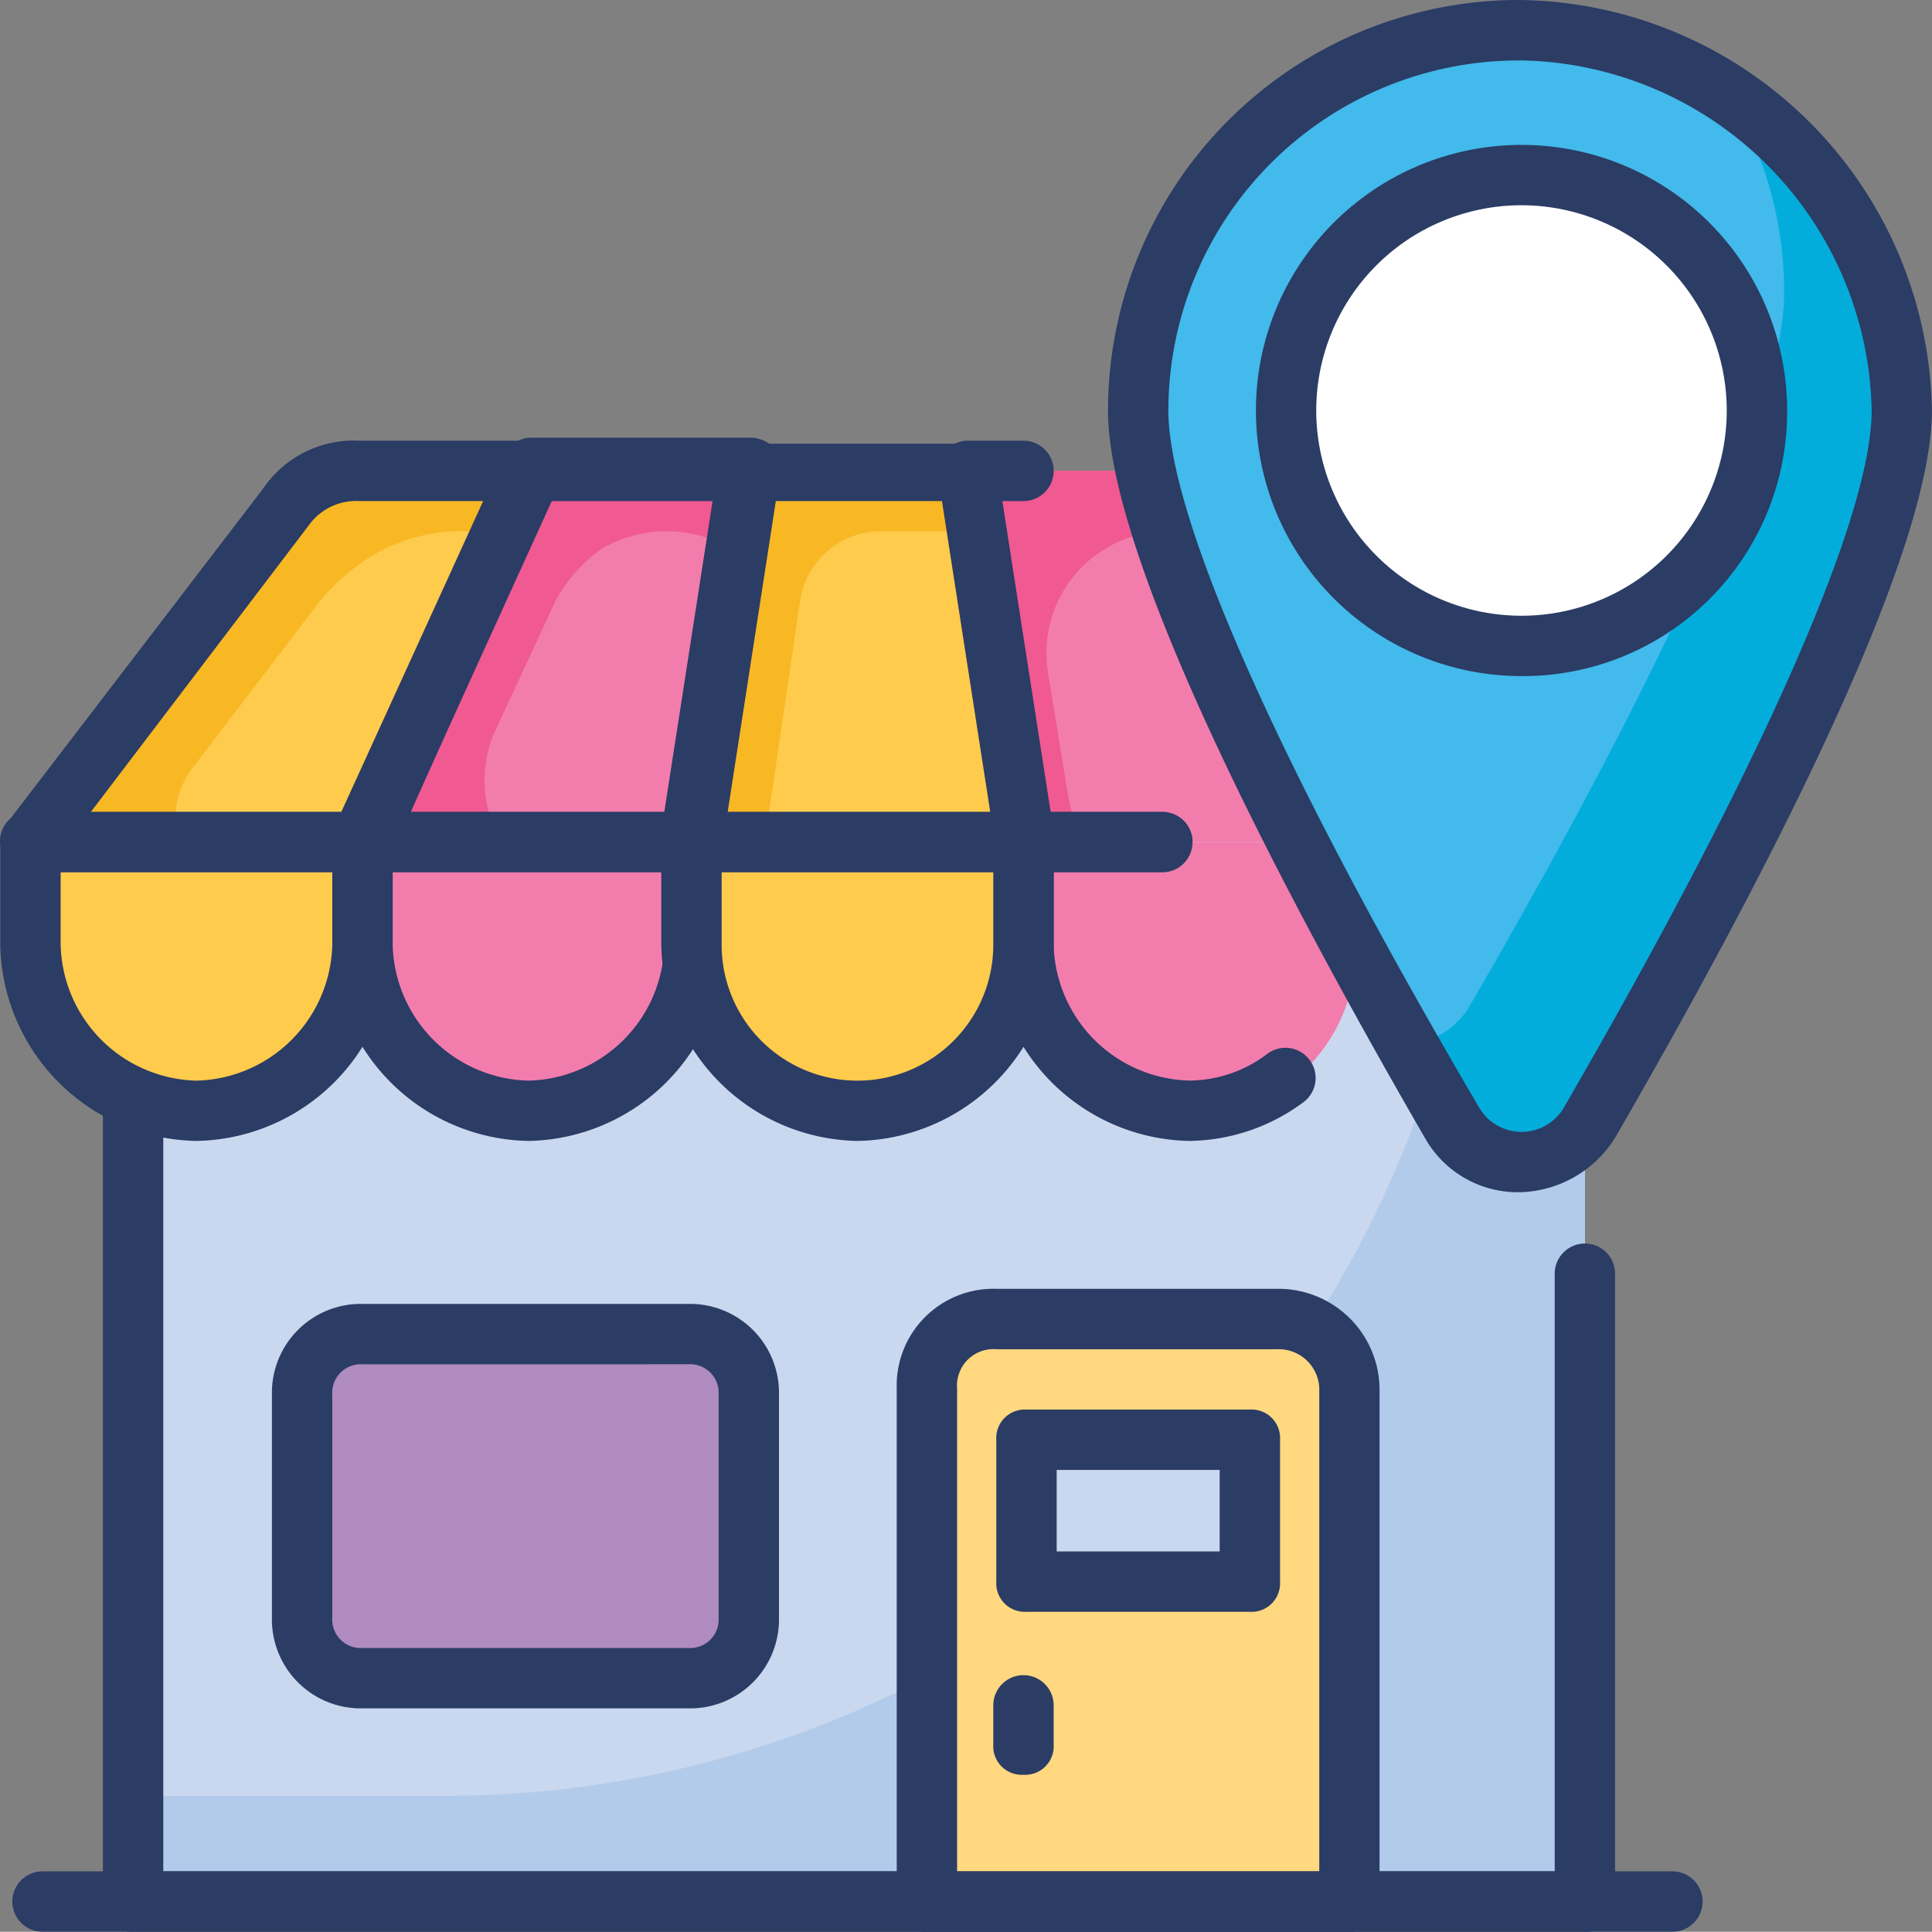 <svg id="new-business-icon" xmlns="http://www.w3.org/2000/svg" width="87.23" height="87.218" viewBox="0 0 87.23 87.218">
  <rect x="0" y="0" width="87.23" height="87.218" fill="#808080" stroke="none"/>
  <path id="Path_202" data-name="Path 202" d="M4.4,24.4H69.949V77H4.4Z" transform="translate(1.608 8.852)" fill="#c9d8ef"/>
  <path id="Path_203" data-name="Path 203" d="M69.949,24.4V77H4.4v-4.77H18.573A46.674,46.674,0,0,0,65.18,25.626V24.4Z" transform="translate(1.608 8.852)" fill="#b2cbea"/>
  <path id="Path_204" data-name="Path 204" d="M70.312,78.729H4.763A1.288,1.288,0,0,1,3.4,77.366v-52.6A1.288,1.288,0,0,1,4.763,23.4h39.52a1.363,1.363,0,0,1,0,2.726H6.126V76H68.949V49.02a1.363,1.363,0,1,1,2.726,0V77.366A1.288,1.288,0,0,1,70.312,78.729Z" transform="translate(1.246 8.489)" fill="#2b3c65"/>
  <path id="Path_205" data-name="Path 205" d="M12,32.362H26.854L29.443,15.6H19.632ZM49.067,15.6H39.255l2.589,16.762H56.835Z" transform="translate(4.366 5.659)" fill="#f27dad"/>
  <path id="Path_206" data-name="Path 206" d="M29.443,15.6,28.9,19.279a5.691,5.691,0,0,0-3.134-.954,5.836,5.836,0,0,0-3,.818,6.784,6.784,0,0,0-2.044,2.317L18,27.32a5.464,5.464,0,0,0,.273,5.042H12L19.632,15.6Zm13.491,8.994.954,5.86a7.88,7.88,0,0,0,.681,1.908H41.845L39.255,15.6h9.812l1.5,3.271a6.42,6.42,0,0,0-2.317-.545,5.5,5.5,0,0,0-5.315,6.269Z" transform="translate(4.366 5.659)" fill="#f05991"/>
  <path id="Path_207" data-name="Path 207" d="M27.2,34.124H12.342a1.214,1.214,0,0,1-1.09-.681,2.242,2.242,0,0,1-.136-1.363l7.632-16.762a1.31,1.31,0,0,1,1.226-.818h9.812a1.547,1.547,0,0,1,1.09.409A1.06,1.06,0,0,1,31.148,16L28.559,32.761A1.46,1.46,0,0,1,27.2,34.124ZM14.522,31.4H25.969l2.18-14.037H20.791Zm33.933,2.726H42.186A1.449,1.449,0,0,1,40.823,32.9l-.681-4.77L38.234,16.272a1.468,1.468,0,0,1,.273-1.09,1.682,1.682,0,0,1,1.09-.545h2.589a1.363,1.363,0,1,1,0,2.726h-.954L43.413,31.4h5.042a1.363,1.363,0,0,1,0,2.726Z" transform="translate(4.024 5.26)" fill="#2b3c65"/>
  <path id="Path_208" data-name="Path 208" d="M12.584,17.235,1,32.362H15.991L23.622,15.6H15.854A3.721,3.721,0,0,0,12.584,17.235ZM33.434,15.6,30.845,32.362H45.835L43.246,15.6Zm30.8,1.635A4.134,4.134,0,0,0,60.826,15.6H53.058l7.632,16.762H75.68Z" transform="translate(0.375 5.659)" fill="#fecb4d"/>
  <path id="Path_209" data-name="Path 209" d="M23.622,15.636l-1.5,3.134a3.629,3.629,0,0,0-1.635-.409,7.951,7.951,0,0,0-3.543.818A9.328,9.328,0,0,0,14.083,21.5l-5.724,7.5a3.678,3.678,0,0,0-.681,3.271H1L12.584,17.135A4.135,4.135,0,0,1,15.991,15.5ZM43.791,18.5c-.273,0-.545-.136-.954-.136H39.43A3.684,3.684,0,0,0,35.751,21.5l-1.363,9.267a2.707,2.707,0,0,0,.136,1.5H30.981L33.57,15.5h9.676Zm14.173,3.679a3.629,3.629,0,0,0,.409,1.635L62.325,32.4h-1.5L53.194,15.636h7.768a4.548,4.548,0,0,1,3.407,1.635l1.772,2.317a7.651,7.651,0,0,0-4.225-1.226,3.841,3.841,0,0,0-3.952,3.816ZM74.59,32.4a4.637,4.637,0,0,0,.136-1.363l1.09,1.363Z" transform="translate(0.375 5.623)" fill="#f8b824"/>
  <path id="Path_210" data-name="Path 210" d="M57.285,29.811,48.7,18.5a14.587,14.587,0,0,1,2.18,1.908L56.6,27.9A4.059,4.059,0,0,1,57.285,29.811Z" transform="translate(17.679 6.711)" fill="#f8b824"/>
  <path id="Path_211" data-name="Path 211" d="M16.357,34.124H1.366A1.31,1.31,0,0,1,.14,33.306a1.227,1.227,0,0,1,.136-1.363L11.859,16.817a4.951,4.951,0,0,1,4.361-2.18h7.768a1.214,1.214,0,0,1,1.09.681,2.242,2.242,0,0,1,.136,1.363L17.583,33.443a1.431,1.431,0,0,1-1.226.681ZM4.092,31.4H15.4l6.405-14.037H16.22a2.637,2.637,0,0,0-2.18.954ZM46.2,34.124H31.211a1.547,1.547,0,0,1-1.09-.409,1.06,1.06,0,0,1-.273-1.09l2.589-16.762a1.327,1.327,0,0,1,1.363-1.09h9.812a1.467,1.467,0,0,1,1.363,1.09l2.589,16.762a1.468,1.468,0,0,1-.273,1.09A1.547,1.547,0,0,1,46.2,34.124ZM32.846,31.4H44.7l-2.18-14.037h-7.5Zm43.2,2.726H61.056a1.31,1.31,0,0,1-1.227-.818L52.2,16.544a1.613,1.613,0,0,1,.136-1.363,1.39,1.39,0,0,1,1.09-.681h7.768a5.555,5.555,0,0,1,4.5,2.18L77.136,31.807a1.254,1.254,0,0,1,.136,1.363c-.273.409-.681.954-1.227.954ZM61.873,31.4H73.184L63.372,18.452a2.662,2.662,0,0,0-2.317-1.09H55.468Z" transform="translate(0.009 5.26)" fill="#2b3c65"/>
  <path id="Path_212" data-name="Path 212" d="M12,32.533a7.5,7.5,0,0,0,14.991,0V27.9H12ZM41.845,27.9v4.633a7.5,7.5,0,1,0,14.991,0V27.9Z" transform="translate(4.366 10.121)" fill="#f27dad"/>
  <path id="Path_213" data-name="Path 213" d="M19.858,41.754A9.02,9.02,0,0,1,11,32.9V28.263A1.288,1.288,0,0,1,12.363,26.9H27.353a1.288,1.288,0,0,1,1.363,1.363V32.9A9.02,9.02,0,0,1,19.858,41.754ZM13.726,29.626V32.9a6.288,6.288,0,0,0,6.132,6.132A6.288,6.288,0,0,0,25.991,32.9V29.626ZM49.7,41.754A9.02,9.02,0,0,1,40.845,32.9V28.263A1.288,1.288,0,0,1,42.208,26.9h6.269a1.363,1.363,0,0,1,0,2.726H43.57V32.9A6.288,6.288,0,0,0,49.7,39.029,5.883,5.883,0,0,0,53.246,37.8a1.363,1.363,0,0,1,1.635,2.18A8.8,8.8,0,0,1,49.7,41.754Z" transform="translate(4.003 9.759)" fill="#2b3c65"/>
  <path id="Path_214" data-name="Path 214" d="M1,32.533a7.562,7.562,0,0,0,7.5,7.5,7.562,7.562,0,0,0,7.5-7.5V27.9H1Zm29.845,0a7.5,7.5,0,0,0,14.991,0V27.9H30.845ZM60.826,27.9v4.633a7.5,7.5,0,0,0,14.991,0V27.9Z" transform="translate(0.375 10.121)" fill="#fecb4d"/>
  <path id="Path_215" data-name="Path 215" d="M8.858,41.754A9.02,9.02,0,0,1,0,32.9V28.263A1.288,1.288,0,0,1,1.363,26.9H16.353a1.288,1.288,0,0,1,1.363,1.363V32.9A9.02,9.02,0,0,1,8.858,41.754ZM2.726,29.626V32.9a6.288,6.288,0,0,0,6.132,6.132A6.288,6.288,0,0,0,14.991,32.9V29.626ZM38.7,41.754A9.02,9.02,0,0,1,29.845,32.9V28.263A1.288,1.288,0,0,1,31.208,26.9H46.2a1.288,1.288,0,0,1,1.363,1.363V32.9A9.02,9.02,0,0,1,38.7,41.754ZM32.57,29.626V32.9a6.132,6.132,0,1,0,12.265,0V29.626Z" transform="translate(0.012 9.759)" fill="#2b3c65"/>
  <path id="Path_216" data-name="Path 216" d="M49.779,46.834V70H30.7V46.834A3.084,3.084,0,0,1,33.834,43.7H46.508A3.2,3.2,0,0,1,49.779,46.834Z" transform="translate(11.149 15.853)" fill="#ffd880"/>
  <path id="Path_217" data-name="Path 217" d="M50.142,71.727H31.063A1.288,1.288,0,0,1,29.7,70.364V47.2a4.369,4.369,0,0,1,4.5-4.5H46.871A4.567,4.567,0,0,1,51.5,47.2V70.364A1.288,1.288,0,0,1,50.142,71.727ZM32.426,69H48.779V47.2a1.834,1.834,0,0,0-1.908-1.772H34.2A1.646,1.646,0,0,0,32.426,47.2Z" transform="translate(10.787 15.49)" fill="#2b3c65"/>
  <path id="Path_218" data-name="Path 218" d="M34,47.7H44.085v6.405H34Z" transform="translate(12.347 17.304)" fill="#c9d8ef"/>
  <path id="Path_219" data-name="Path 219" d="M56.274,55.831H46.189a1.288,1.288,0,0,1-1.363-1.363V48.063A1.288,1.288,0,0,1,46.189,46.7H56.274a1.288,1.288,0,0,1,1.363,1.363v6.405A1.288,1.288,0,0,1,56.274,55.831Zm-8.722-2.726h7.359V49.426H47.552Zm27.8,17.171H1.763a1.363,1.363,0,0,1,0-2.726h73.59a1.363,1.363,0,1,1,0,2.726Z" transform="translate(0.157 16.942)" fill="#2b3c65"/>
  <path id="Path_220" data-name="Path 220" d="M72.178,18.171c0,6.95-9.267,23.712-14.173,32.161a3.574,3.574,0,0,1-6.132,0C46.967,41.883,37.7,25.121,37.7,18.171A17.186,17.186,0,0,1,54.871,1,17.392,17.392,0,0,1,72.178,18.171Z" transform="translate(13.689 0.363)" fill="#42baeb"/>
  <path id="Path_221" data-name="Path 221" d="M68.95,17.482c0,6.95-9.267,23.712-14.173,32.161a3.574,3.574,0,0,1-6.132,0A40.9,40.9,0,0,1,46.6,46.1a3.513,3.513,0,0,0,2.862-1.772c4.906-8.449,14.173-25.211,14.173-32.161A16.792,16.792,0,0,0,60.909,2.9,17.166,17.166,0,0,1,68.95,17.482Z" transform="translate(16.918 1.052)" fill="#03addb"/>
  <path id="Path_222" data-name="Path 222" d="M55.234,53.83a4.813,4.813,0,0,1-4.225-2.453C44.468,40.066,36.7,25.211,36.7,18.534A18.553,18.553,0,0,1,55.234,0,18.85,18.85,0,0,1,73.9,18.534c0,6.678-7.768,21.532-14.309,32.843A5.208,5.208,0,0,1,55.234,53.83Zm0-51.1A15.82,15.82,0,0,0,39.426,18.534c0,4.77,4.906,15.944,14.037,31.48a2.215,2.215,0,0,0,3.816,0c8.994-15.536,13.9-26.71,13.9-31.48A16.117,16.117,0,0,0,55.234,2.726Z" transform="translate(13.326)" fill="#2b3c65"/>
  <circle id="Ellipse_9" data-name="Ellipse 9" cx="10.63" cy="10.63" r="10.63" transform="translate(58.066 7.904)" fill="#fff"/>
  <path id="Path_223" data-name="Path 223" d="M53.592,28.785A11.992,11.992,0,1,1,65.585,16.792,11.923,11.923,0,0,1,53.592,28.785Zm0-21.259a9.267,9.267,0,1,0,9.267,9.267A9.276,9.276,0,0,0,53.592,7.526Z" transform="translate(15.104 1.741)" fill="#2b3c65"/>
  <path id="Path_224" data-name="Path 224" d="M27.444,59.736H12.726A2.734,2.734,0,0,1,10,57.01V46.926A2.734,2.734,0,0,1,12.726,44.2H27.444a2.734,2.734,0,0,1,2.726,2.726V57.01A2.734,2.734,0,0,1,27.444,59.736Z" transform="translate(3.64 16.035)" fill="#af8bbf"/>
  <path id="Path_225" data-name="Path 225" d="M27.806,61.461H13.088A4.015,4.015,0,0,1,9,57.373V47.288A4.015,4.015,0,0,1,13.088,43.2H27.806a4.015,4.015,0,0,1,4.088,4.088V57.373A4.015,4.015,0,0,1,27.806,61.461ZM13.088,45.926a1.288,1.288,0,0,0-1.363,1.363V57.373a1.288,1.288,0,0,0,1.363,1.363H27.806a1.288,1.288,0,0,0,1.363-1.363V47.288a1.288,1.288,0,0,0-1.363-1.363ZM42.933,64.459A1.288,1.288,0,0,1,41.57,63.1V61.325a1.363,1.363,0,1,1,2.726,0V63.1A1.288,1.288,0,0,1,42.933,64.459Z" transform="translate(3.277 15.672)" fill="#2b3c65"/>
</svg>

